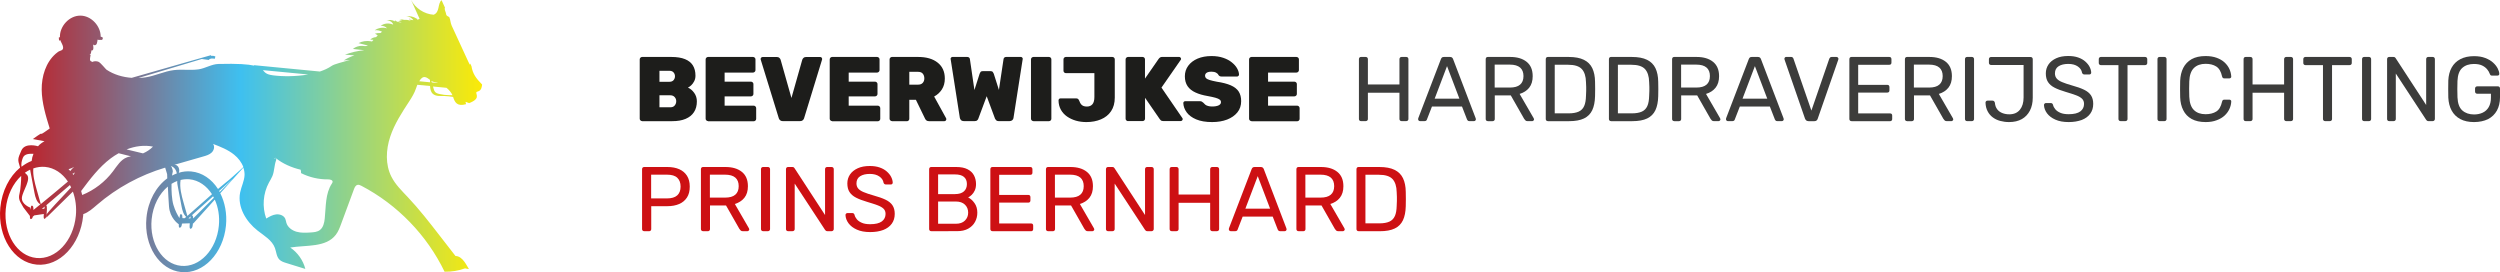 <svg xmlns="http://www.w3.org/2000/svg" xmlns:xlink="http://www.w3.org/1999/xlink" version="1.1" id="Layer_1" x="0px" y="0px" style="enable-background:new 0 0 595.28 841.89;" xml:space="preserve" viewBox="68.38 77.3 499.09 54.35">
<style type="text/css">
	.st0{fill:url(#SVGID_1_);}
	.st1{fill:url(#SVGID_2_);}
	.st2{fill:#1D1D1B;}
	.st3{fill:#3C3C3B;}
	.st4{fill:#CD1013;}
</style>
<g>
	<g>
		<linearGradient id="SVGID_1_" gradientUnits="userSpaceOnUse" x1="150.092" y1="81.134" x2="150.363" y2="81.134">
			<stop offset="4.993059e-07" style="stop-color:#CD1013"/>
			<stop offset="0.499" style="stop-color:#3EC0F0"/>
			<stop offset="1" style="stop-color:#FCEA06"/>
		</linearGradient>
		<path class="st0" d="M150.09,81.11c0.09,0.05,0.18,0.08,0.27,0.12C150.35,81.09,150.14,80.96,150.09,81.11z"/>
		<linearGradient id="SVGID_2_" gradientUnits="userSpaceOnUse" x1="68.428" y1="104.484" x2="164.645" y2="104.484">
			<stop offset="4.993059e-07" style="stop-color:#CD1013"/>
			<stop offset="0.499" style="stop-color:#3EC0F0"/>
			<stop offset="1" style="stop-color:#FCEA06"/>
		</linearGradient>
		<path class="st1" d="M162.5,90.51c-0.59-1.3-0.01,0.49-0.59-0.81c-0.63-1.39-2.73-5.89-3.36-7.29c-0.26-0.58-0.22-1.12-0.48-1.7    c-0.12-0.06-0.24-0.13-0.36-0.2c-0.29-0.18-0.23-0.31-0.32-0.64c-0.09-0.32-0.33-0.74-0.18-1.05c-0.23-0.5-0.45-1-0.68-1.49    c-0.84,0.75-0.29,2.39-1.57,2.91c-1.87-0.12-3.64-1.28-4.51-2.94c0.57,1.26,1.14,2.52,1.7,3.77c-0.08,0.05-0.18,0.08-0.27,0.11    c-0.07-0.05-0.14-0.09-0.21-0.14c0,0.01,0,0.02,0,0.04l0.2,0.11c-0.07,0.03-0.13,0.05-0.2,0.07c0-0.06,0.01-0.12,0-0.18    l-0.12-0.06c-0.59-0.39-1.35-0.57-2.07-0.48c0.58,0.03,1.14,0.35,1.43,0.79c-0.19-0.01-0.38-0.05-0.56-0.11    c0,0.03,0,0.06-0.02,0.09c-0.03,0.04-0.06,0.06-0.1,0.08c-0.39-0.11-0.79-0.15-1.19-0.13c-0.31-0.06-0.63-0.12-0.94-0.18    c0.19,0.08,0.37,0.15,0.56,0.23c-0.3,0.05-0.58,0.14-0.84,0.28c0.26,0.01,0.52,0.07,0.75,0.17c-0.51,0.04-1.03-0.11-1.41-0.46    c0.06,0.08,0.09,0.17,0.11,0.27l-0.09-0.03c-0.49-0.26-1.1-0.33-1.65-0.17c0.57-0.05,1.13,0.29,1.35,0.79    c-0.03,0.01-0.06,0.02-0.1,0.03c-0.78-0.34-1.75-0.24-2.41,0.28c0.48-0.06,0.98,0.13,1.28,0.49c0,0,0,0-0.01,0    c-0.81-0.26-1.76-0.11-2.45,0.39c0.5-0.07,1.02,0.05,1.46,0.29c-0.11,0.08-0.21,0.17-0.31,0.25c-0.37-0.02-0.75,0.02-1.11,0.13    c0.2,0.1,0.38,0.22,0.56,0.36c-0.11,0.11-0.23,0.22-0.34,0.33c-0.46,0.05-0.9,0.18-1.15,0.54c0.21-0.06,0.43-0.04,0.64,0.01    c-0.1,0.11-0.2,0.22-0.3,0.33c-0.08-0.02-0.15-0.03-0.23-0.05c-0.84-0.15-1.74-0.01-2.46,0.37c0.62,0.17,1.25,0.32,1.87,0.48    c-0.05,0.02-0.1,0.06-0.16,0.07c-0.32,0.09-0.66,0.02-0.99,0c-0.66-0.03-1.34,0.2-1.84,0.61c0.74,0.1,1.49,0.17,2.23,0.25    c0,0-0.01,0.01-0.01,0.01c-1.31,0.13-2.6,0.42-3.8,0.89c0.63,0.05,1.26,0.09,1.88,0.13c-0.74,0.26-1.46,0.59-2.12,1.01    c0.41-0.03,0.82-0.06,1.23-0.09c-1.35,0.42-3.08,0.78-3.67,1.2c-0.65,0.45-1.45,0.82-2.33,1.11l-13.18-1.27l0.08,0.1    c-1.21-0.28-3.29-0.44-7.14-0.34c-1.38,0.03-2.64,0.89-4.01,1.08c-1.62,0.23-3.29-0.06-4.92,0.15c-1.92,0.24-3.69,1.14-5.6,1.44    c-0.48,0.08-0.96,0.11-1.45,0.13l12.7-3.81l0.01,0.03c0.44,0.06,0.88,0.12,1.33,0.18c0.23-0.36,0.77-0.32,1.19-0.23    c0.04-0.15,0.09-0.3,0.13-0.45c-0.26-0.15-0.56-0.17-0.87-0.15l-0.03-0.12l-15.81,4.52c-1.79-0.13-3.55-0.64-5.02-1.62    c-0.18-0.12-1.12-1.33-1.58-1.57c-0.3-0.15-0.89-0.2-1.26,0.02c-0.2-0.17-0.36-0.06-0.45-0.38c-0.05-0.18,0.03-0.61,0.11-1.04    l-0.2-0.13c0,0,0.1-0.05,0.24-0.1c0.06-0.27,0.11-0.52,0.13-0.67c0.02,0,0.04,0.01,0.07,0.01c0.51,0.1,0.24-1.2,0.24-1.2    c0.07,0.09,0.17,0.16,0.29,0.17c0.25,0.02,0.48-0.2,0.51-0.51c0.02-0.23,0.18-0.48,0.03-0.58c0,0,0.26,0.01,0.64,0.04    c0-0.01,0-0.01,0-0.02c0.5,0.02,0.32,0.04,0.47-0.27c0.1-0.21-0.16-0.32-0.41-0.36c0.01-2.14-1.89-4.21-4.07-4.21    c-2.21,0-4.13,2.12-4.07,4.29c-0.14,0.04-0.23,0.1-0.23,0.1l0.06,0.62l0.24-0.13c0.12,0.51,1.15,1.74,0.12,2.1    c-0.51,0.18-0.61,0.27-1.02,0.62c-2,1.74-2.83,4.52-2.81,7.17c0.03,2.65,0.82,5.23,1.6,7.76c-3.29,2.36-0.08-0.25-3.37,2.11    c0.78,0.15,1.55,0.29,2.33,0.44c-0.48,0.26-0.96,0.6-1.29,1l0,0c0,0-2.59-0.82-3.33,0.85c-0.74,1.67-0.75,1.81-0.31,3.21    c0.02,0.06,0.03,0.14,0.05,0.21c-2.1,1.75-3.61,4.62-3.94,7.98c-0.56,5.84,2.68,10.93,7.25,11.38c4.57,0.44,8.73-3.94,9.29-9.78    c0.01-0.1,0.01-0.2,0.02-0.3c1.04-0.35,1.91-1.14,2.76-1.87c3.94-3.39,8.61-5.93,13.59-7.41c0.13,0.43,0.26,0.87,0.39,1.3    c0,0,0.01,0.33,0.03,0.84c-2.21,1.62-3.84,4.49-4.16,7.89c-0.54,5.55,2.58,10.39,6.97,10.82c4.38,0.42,8.37-3.73,8.91-9.29    c0.23-2.38-0.22-4.63-1.14-6.45l4.61-5.12c0.16,0.47,0.25,0.96,0.24,1.46c-0.04,1.22-0.66,2.34-0.89,3.54    c-0.56,2.87,1.18,5.77,3.49,7.58c1.3,1.02,2.89,1.91,3.46,3.47c0.29,0.79,0.31,1.73,0.9,2.32c0.36,0.36,0.87,0.53,1.36,0.68    c1.27,0.39,2.54,0.79,3.81,1.18c-0.44-1.72-1.53-3.27-3.01-4.27c3.21-0.52,7.13,0.03,9.1-2.55c0.5-0.65,0.79-1.43,1.07-2.2    c0.85-2.3,1.7-4.59,2.55-6.89c0.13-0.37,0.33-0.78,0.71-0.87c0.27-0.06,0.54,0.07,0.78,0.19c7.17,3.75,13.09,9.86,16.6,17.15    c1.39,0.02,2.78-0.2,4.09-0.67c0,0,0.97,0.26,0.71,0c-0.27-0.26-1.12-2.47-2.62-2.47c-1.06-1.37-2.12-2.74-3.19-4.11    c-2.02-2.61-4.05-5.22-6.32-7.63c-1.21-1.28-2.5-2.53-3.29-4.1c-1.23-2.43-1.09-5.37-0.24-7.95c0.85-2.59,2.37-4.89,3.86-7.17    c0.46-0.7,1-1.61,1.27-2.43c0.1-0.3,0.19-0.55,0.29-0.79l2.54,0.24c0.03,0.56,0.12,1.13,0.51,1.52c0.6,0.6,1.58,0.46,2.42,0.48    c0.56,0.01,1.11,0.11,1.67,0.18c0.33,1.06,0.79,1.97,2.59,1.45l-0.11-0.46c0,0,0.41,0.11,0.72,0.25c0.12-0.05,0.23-0.09,0.36-0.15    c2.25-1,0.46-1.96,1.33-2.16c0.86-0.19,0.86-1.15,0.9-1.41C163.42,92.95,162.75,92.04,162.5,90.51z M98.92,106.57    c-0.56,0.58-1.25,1.03-1.99,1.35c-1.04-0.25-2.21-0.53-3.28-0.79C95.33,106.48,97.15,106.21,98.92,106.57z M76.72,119.03l0.59-0.5    c-0.02,0.14-0.05,0.28-0.07,0.42L76.72,119.03z M75.03,118.72c-0.01-0.1-0.03-0.2-0.1-0.28c-0.06-0.08-0.18-0.12-0.27-0.06    c-0.07,0.05-0.09,0.13-0.1,0.22c-0.04,0.19-0.07,0.38-0.11,0.57l-0.01-0.11c0,0.02,0,0.03,0,0.05l-0.04-0.37    c0,0-1.78-0.65-1.65-1.99c0.13-1.34,2.02-3.77,0.89-4.68c-0.11-0.09-0.21-0.18-0.3-0.28c0.34-0.24,0.69-0.45,1.06-0.62    c0.02,0.13,0.03,0.25,0.06,0.38c0.27,1.41,0.54,2.82,0.8,4.24c0.17,0.88,0.43,1.87,1.18,2.31c-0.57,0.46-1.05,0.85-1.39,1.12    C75.06,119.06,75.06,118.89,75.03,118.72z M83.04,112.24c-0.06-0.09-0.12-0.18-0.18-0.26c0.2-0.05,0.38-0.15,0.52-0.3    C83.26,111.86,83.15,112.05,83.04,112.24z M82.41,111.44c-0.11-0.13-0.23-0.25-0.35-0.36c0.39-0.11,0.77-0.25,1.12-0.45    C82.88,110.86,82.63,111.14,82.41,111.44z M76.52,118.05c-0.28-0.99-0.56-1.99-0.84-2.98c-0.38-1.35-0.76-2.76-0.65-4.15    c0.76-0.26,1.55-0.38,2.37-0.3c1.85,0.18,3.43,1.28,4.54,2.92C80.29,114.94,78.1,116.76,76.52,118.05z M72.94,108.81    c0.34-0.84,1.36-0.83,2.12-0.8c-0.19,0.45-0.31,0.93-0.36,1.42c-0.71,0.27-1.39,0.67-2.02,1.16    C72.58,110.04,72.69,109.45,72.94,108.81z M83.52,120.39c-0.48,5.02-4.01,8.79-7.87,8.41c-3.86-0.37-6.6-4.74-6.12-9.76    c0.26-2.74,1.44-5.11,3.08-6.63c0.01,1.13-0.14,2.28-0.19,2.76c-0.07,0.77-0.53,1.5,0.05,2.52c0.58,1.02,0.58,1.02,0.58,1.02    l1.3,1.7c0,0.02,0,0.04,0,0.06c-0.01,0.2-0.01,0.43,0.13,0.57c0.16,0.01,0.3-0.1,0.37-0.24c0.04-0.08,0.07-0.16,0.08-0.25    l0.3-0.25c0.45-0.08,1.32-0.2,1.9-0.28c-0.01,0.13-0.02,0.26-0.03,0.39c-0.01,0.21-0.02,0.44,0.11,0.58    c0.14,0.01,0.26-0.11,0.33-0.25c0.07-0.14,0.09-0.3,0.11-0.46c0.01-0.11,0.02-0.22,0.03-0.33c0.02,0,0.03,0,0.03,0l-0.01-0.17    c0.04-0.39,0.07-0.79,0.03-1.17c-0.01-0.1-0.03-0.21-0.08-0.29c-0.01-0.02-0.03-0.02-0.05-0.03l4.74-4.05    c0.08,0.15,0.16,0.31,0.24,0.47c-1.98,2.09-4.88,5.18-4.9,5.42l-0.06,0.63l5.31-5.21C83.46,116.99,83.69,118.65,83.52,120.39z     M90.93,111.51c-1.57,2.09-3.72,3.74-6.14,4.72c-0.06-0.27-0.13-0.54-0.21-0.8c1.76-2.36,3.56-4.75,5.91-6.52    c0.5-0.38,1.03-0.71,1.58-1.02c0.77,0.19,1.62,0.4,2.46,0.62c-0.26,0.04-0.53,0.1-0.78,0.19    C92.49,109.16,91.74,110.43,90.93,111.51z M102.85,111.62L102.85,111.62c0.1,0-0.05-0.86-0.36-1.18c0.64,0.19,1.12,0.82,1.18,1.49    c-0.32,0.12-0.63,0.25-0.94,0.42c0.01-0.1,0.03-0.21,0.04-0.29c0.04-0.11,0.06-0.27,0.08-0.38    C102.85,111.67,102.85,111.62,102.85,111.62z M104.8,120.85c0-0.14-0.01-0.29-0.03-0.43c-0.01-0.1-0.03-0.2-0.1-0.28    c-0.06-0.08-0.18-0.12-0.27-0.06c-0.07,0.05-0.09,0.14-0.1,0.22c-0.03,0.18-0.07,0.36-0.1,0.54c0-0.01-0.01-0.01-0.01-0.02    l-0.01-0.06c0,0.01,0,0.03,0,0.04c-0.35-0.55-0.84-1.43-1.18-2.59c-0.33-1.12-0.41-2.81-0.38-4.21c0.37-0.23,0.75-0.42,1.14-0.57    c-0.03,0.27,0.01,0.54,0.06,0.81c0.27,1.41,0.54,2.82,0.8,4.24c0.15,0.77,0.36,1.63,0.93,2.12c-0.11,0.1-0.2,0.18-0.3,0.26    C105.07,120.87,104.91,120.86,104.8,120.85z M106.38,120.91c-0.12,0-0.24-0.01-0.38-0.01c0.14-0.13,0.3-0.26,0.46-0.41    c0,0.01,0,0.02-0.01,0.02C106.43,120.64,106.41,120.77,106.38,120.91z M106.94,120.91c0-0.09-0.01-0.18-0.02-0.28    c-0.01-0.1-0.03-0.2-0.1-0.28c-0.03-0.04-0.08-0.07-0.13-0.08c1.19-1.07,2.78-2.48,4.23-3.78c0.05,0.1,0.11,0.19,0.16,0.29    C109.09,118.78,107.01,120.84,106.94,120.91z M105.78,120.41c-0.25-0.88-0.5-1.76-0.75-2.65c-0.42-1.48-0.83-3.03-0.6-4.53    c0.57-0.14,1.17-0.19,1.77-0.14c1.85,0.18,3.43,1.31,4.5,2.98C109.04,117.52,107.02,119.3,105.78,120.41z M112.07,122.38    c-0.46,4.77-3.84,8.35-7.54,7.99c-3.71-0.36-6.34-4.51-5.88-9.28c0.27-2.76,1.52-5.12,3.24-6.55c0.06,1.28,0.14,2.82,0.23,3.99    c0.17,2.3,1.78,3.43,1.96,3.55c0,0.04-0.01,0.07-0.01,0.11c-0.01,0.2-0.01,0.43,0.13,0.57c0.16,0.01,0.3-0.1,0.37-0.24    c0.08-0.14,0.1-0.3,0.12-0.45c0.01-0.05,0.01-0.1,0.02-0.15c0.03,0,0.06,0,0.09,0l0.02,0.04c0,0,0.02-0.02,0.05-0.04    c0.42-0.01,1.03-0.02,1.4-0.04c-0.01,0.17-0.03,0.35-0.04,0.52c-0.01,0.2-0.01,0.43,0.13,0.57c0.16,0.01,0.3-0.1,0.37-0.24    c0.07-0.14,0.1-0.3,0.12-0.45c0.02-0.13,0.03-0.26,0.05-0.39c0.05,0,0.09,0.01,0.09,0l4.27-4.74    C111.94,118.66,112.26,120.47,112.07,122.38z M112.25,115.63c-0.04-0.07-0.08-0.14-0.12-0.21c1.56-1.39,2.74-2.44,2.7-2.38    C114.78,113.1,113.64,114.24,112.25,115.63z M113.39,113.79c-0.12,0.08-0.7,0.56-1.49,1.24c-1.26-1.97-3.14-3.29-5.34-3.5    c-0.85-0.08-1.69,0.01-2.49,0.26c0.3-0.63-0.11-1.66-0.88-1.59c1.92-0.55,3.84-1.1,5.77-1.66c0.61-0.17,1.24-0.36,1.69-0.8    c0.45-0.44,0.65-1.21,0.26-1.71c1.48,0.57,2.98,1.15,4.21,2.15c0.81,0.65,1.49,1.52,1.84,2.48    C115.82,111.7,113.76,113.56,113.39,113.79z M155.04,93.67c0.27,0.03,0.55,0.11,0.83,0.21l-1.28-0.12    c-0.03-0.1-0.06-0.2-0.08-0.31C154.7,93.57,154.87,93.65,155.04,93.67z M120.86,91.3l9.05,0.87c-2.46,0.42-5.13,0.42-7.01,0.17    C121.46,92.16,121.26,91.74,120.86,91.3z M123.43,108.86c-0.03-0.02-0.11-0.02-0.11-0.01l-0.02,0.18    c-0.15,0.04-0.13-0.15,0.02-0.18l0.01-0.07C123.36,108.8,123.4,108.83,123.43,108.86z M134.63,113.95    c-1.32,2.01-1.17,4.59-1.42,6.98c-0.09,0.85-0.29,1.79-0.98,2.3c-0.52,0.39-1.21,0.44-1.86,0.48c-0.94,0.06-1.89,0.11-2.8-0.15    c-0.9-0.26-1.76-0.88-2.02-1.78c-0.08-0.27-0.11-0.56-0.22-0.81c-0.29-0.66-1.1-0.95-1.82-0.87c-0.72,0.08-1.36,0.46-1.98,0.83    c-0.84-2.32-0.64-5,0.54-7.18c0.24-0.44,0.51-0.86,0.7-1.32c0.4-1,0.35-2.13,0.73-3.13c0.05-0.14,0.07-0.33-0.05-0.43    c1.33,1.09,3.18,1.9,4.95,2.31c0.06,0.22,0.1,0.45,0.08,0.68c1.66,0.84,3.53,1.27,5.39,1.25c0.39,0,0.95,0.12,0.91,0.51    C134.76,113.74,134.7,113.85,134.63,113.95z M154.22,93.24c0,0.16,0.01,0.32,0.01,0.49l-2.15-0.21    C152.85,92.16,153.55,92.74,154.22,93.24z M158.07,96.3c-0.66-0.01-1.32-0.08-1.96-0.23c-0.34-0.08-0.7-0.19-0.91-0.46    c-0.13-0.17-0.2-0.38-0.25-0.59c-0.04-0.15-0.09-0.3-0.13-0.45l2.7,0.26c0.51,0.43,0.95,0.93,1.19,1.47    C158.49,96.3,158.28,96.3,158.07,96.3z"/>
	</g>
	<g>
		<path class="st2" d="M196.57,101.48c-0.12,0-0.23-0.05-0.33-0.14c-0.1-0.09-0.15-0.2-0.15-0.34V89.15c0-0.13,0.05-0.25,0.15-0.34    c0.1-0.09,0.21-0.14,0.33-0.14h5.84c1.11,0,2.02,0.15,2.73,0.44s1.23,0.71,1.57,1.26c0.34,0.55,0.51,1.23,0.51,2.03    c0,0.42-0.08,0.78-0.25,1.11s-0.36,0.59-0.59,0.81c-0.23,0.21-0.45,0.37-0.66,0.47c0.48,0.21,0.89,0.56,1.25,1.05    c0.35,0.49,0.53,1.06,0.53,1.69c0,0.85-0.19,1.57-0.58,2.16c-0.38,0.59-0.94,1.03-1.67,1.34s-1.61,0.46-2.66,0.46H196.57z     M200.03,93.63h1.96c0.39,0,0.68-0.11,0.86-0.33c0.18-0.22,0.28-0.48,0.28-0.77s-0.09-0.55-0.28-0.77    c-0.18-0.22-0.47-0.33-0.86-0.33h-1.96V93.63z M200.03,98.72h2.14c0.42,0,0.72-0.12,0.92-0.38c0.2-0.25,0.29-0.53,0.29-0.83    c0-0.32-0.1-0.59-0.31-0.83c-0.21-0.24-0.51-0.36-0.9-0.36h-2.14V98.72z"/>
		<path class="st2" d="M209.73,101.48c-0.12,0-0.23-0.05-0.33-0.14c-0.1-0.09-0.15-0.2-0.15-0.34V89.15c0-0.13,0.05-0.25,0.15-0.34    c0.1-0.09,0.21-0.14,0.33-0.14h8.97c0.13,0,0.25,0.05,0.35,0.14c0.1,0.09,0.15,0.2,0.15,0.34v2.16c0,0.12-0.05,0.23-0.15,0.33    c-0.1,0.1-0.21,0.15-0.35,0.15h-5.66v1.81h5.25c0.13,0,0.25,0.05,0.35,0.14c0.1,0.09,0.15,0.2,0.15,0.34v1.98    c0,0.13-0.05,0.25-0.15,0.34s-0.21,0.14-0.35,0.14h-5.25v1.85h5.8c0.13,0,0.25,0.05,0.35,0.15s0.15,0.21,0.15,0.35v2.14    c0,0.13-0.05,0.25-0.15,0.34c-0.1,0.09-0.21,0.14-0.35,0.14H209.73z"/>
		<path class="st2" d="M224.63,101.48c-0.22,0-0.39-0.06-0.52-0.18c-0.13-0.12-0.21-0.25-0.25-0.38l-3.61-11.71    c-0.01-0.05-0.02-0.09-0.02-0.13c0-0.11,0.04-0.2,0.12-0.28c0.08-0.08,0.17-0.12,0.28-0.12h2.84c0.22,0,0.39,0.06,0.51,0.18    c0.12,0.12,0.2,0.24,0.24,0.37l2.16,7.63l2.16-7.63c0.04-0.12,0.12-0.24,0.24-0.37c0.12-0.12,0.29-0.18,0.51-0.18h2.84    c0.11,0,0.2,0.04,0.27,0.12c0.07,0.08,0.11,0.17,0.11,0.28c0,0.04-0.01,0.08-0.02,0.13l-3.59,11.71    c-0.04,0.13-0.12,0.26-0.25,0.38c-0.13,0.12-0.31,0.18-0.54,0.18H224.63z"/>
		<path class="st2" d="M234.5,101.48c-0.12,0-0.23-0.05-0.33-0.14c-0.1-0.09-0.15-0.2-0.15-0.34V89.15c0-0.13,0.05-0.25,0.15-0.34    c0.1-0.09,0.21-0.14,0.33-0.14h8.97c0.13,0,0.25,0.05,0.35,0.14c0.1,0.09,0.15,0.2,0.15,0.34v2.16c0,0.12-0.05,0.23-0.15,0.33    c-0.1,0.1-0.21,0.15-0.35,0.15h-5.66v1.81h5.25c0.13,0,0.25,0.05,0.35,0.14c0.1,0.09,0.15,0.2,0.15,0.34v1.98    c0,0.13-0.05,0.25-0.15,0.34s-0.21,0.14-0.35,0.14h-5.25v1.85h5.8c0.13,0,0.25,0.05,0.35,0.15s0.15,0.21,0.15,0.35v2.14    c0,0.13-0.05,0.25-0.15,0.34c-0.1,0.09-0.21,0.14-0.35,0.14H234.5z"/>
		<path class="st2" d="M246.45,101.48c-0.12,0-0.23-0.05-0.33-0.14c-0.1-0.09-0.15-0.2-0.15-0.34V89.15c0-0.13,0.05-0.25,0.15-0.34    c0.1-0.09,0.21-0.14,0.33-0.14h5.22c1.66,0,2.96,0.38,3.91,1.14c0.95,0.76,1.42,1.81,1.42,3.17c0,0.85-0.2,1.58-0.59,2.18    c-0.39,0.6-0.9,1.07-1.54,1.41l2.38,4.32c0.04,0.07,0.05,0.14,0.05,0.2c0,0.11-0.04,0.2-0.11,0.28c-0.07,0.08-0.17,0.12-0.27,0.12    h-3.09c-0.23,0-0.41-0.06-0.53-0.17c-0.12-0.12-0.2-0.22-0.24-0.32l-1.83-3.77h-1.32v3.79c0,0.13-0.05,0.25-0.14,0.34    c-0.09,0.09-0.2,0.14-0.34,0.14H246.45z M249.91,94.2h1.74c0.43,0,0.74-0.12,0.95-0.36c0.21-0.24,0.31-0.53,0.31-0.89    c0-0.37-0.1-0.68-0.3-0.93c-0.2-0.26-0.52-0.38-0.96-0.38h-1.74V94.2z"/>
		<path class="st2" d="M260.79,101.48c-0.23,0-0.42-0.07-0.55-0.2c-0.13-0.13-0.21-0.28-0.24-0.44l-1.83-11.7    c0-0.01,0-0.02-0.01-0.04s-0.01-0.02-0.01-0.04c0-0.11,0.04-0.2,0.12-0.28c0.08-0.08,0.17-0.12,0.28-0.12h2.84    c0.38,0,0.59,0.15,0.62,0.46l0.9,6.15l1.04-3.26c0.02-0.08,0.08-0.19,0.17-0.32c0.08-0.13,0.23-0.19,0.44-0.19h1.59    c0.21,0,0.35,0.06,0.44,0.19c0.09,0.13,0.15,0.24,0.18,0.32l1.03,3.24l0.92-6.13c0.04-0.31,0.24-0.46,0.6-0.46h2.84    c0.11,0,0.21,0.04,0.28,0.12c0.08,0.08,0.12,0.17,0.12,0.28c0,0.01,0,0.02,0,0.04s-0.01,0.02-0.02,0.04l-1.83,11.7    c-0.01,0.16-0.09,0.31-0.23,0.44c-0.14,0.13-0.33,0.2-0.56,0.2h-2.18c-0.22,0-0.38-0.06-0.49-0.17c-0.11-0.12-0.18-0.22-0.22-0.3    l-1.67-4.5l-1.68,4.5c-0.02,0.09-0.09,0.19-0.21,0.3c-0.12,0.12-0.28,0.17-0.5,0.17H260.79z"/>
		<path class="st2" d="M274.68,101.48c-0.12,0-0.23-0.05-0.33-0.14c-0.1-0.09-0.15-0.2-0.15-0.34V89.15c0-0.13,0.05-0.25,0.15-0.34    c0.1-0.09,0.21-0.14,0.33-0.14h3.11c0.13,0,0.25,0.05,0.34,0.14c0.09,0.09,0.14,0.2,0.14,0.34v11.86c0,0.13-0.05,0.25-0.14,0.34    c-0.09,0.09-0.21,0.14-0.34,0.14H274.68z"/>
		<path class="st2" d="M285.26,101.67c-0.73,0-1.43-0.09-2.09-0.28s-1.25-0.47-1.77-0.83s-0.93-0.82-1.23-1.35    c-0.3-0.54-0.46-1.16-0.47-1.87c0-0.11,0.04-0.2,0.11-0.28c0.07-0.08,0.17-0.12,0.27-0.12h3.11c0.19,0,0.34,0.04,0.43,0.13    c0.09,0.09,0.17,0.23,0.25,0.42c0.08,0.24,0.19,0.45,0.32,0.61c0.13,0.17,0.29,0.28,0.49,0.36s0.42,0.11,0.68,0.11    c0.48,0,0.84-0.15,1.11-0.46c0.26-0.3,0.39-0.79,0.39-1.45v-4.76h-5.69c-0.13,0-0.25-0.05-0.34-0.14    c-0.09-0.09-0.14-0.2-0.14-0.34v-2.27c0-0.13,0.05-0.25,0.14-0.34c0.09-0.09,0.2-0.14,0.34-0.14h9.28c0.13,0,0.25,0.05,0.34,0.14    c0.09,0.09,0.14,0.2,0.14,0.34v7.63c0,1.09-0.25,1.99-0.74,2.72s-1.17,1.27-2.03,1.63S286.33,101.67,285.26,101.67z"/>
		<path class="st2" d="M293.57,101.48c-0.12,0-0.23-0.05-0.33-0.14c-0.1-0.09-0.15-0.2-0.15-0.34V89.15c0-0.13,0.05-0.25,0.15-0.34    c0.1-0.09,0.21-0.14,0.33-0.14h2.91c0.13,0,0.25,0.05,0.34,0.14c0.09,0.09,0.14,0.2,0.14,0.34v3.84l2.73-3.94    c0.06-0.09,0.15-0.17,0.26-0.26c0.11-0.09,0.26-0.13,0.46-0.13h3.35c0.11,0,0.2,0.04,0.28,0.12c0.08,0.08,0.12,0.17,0.12,0.28    c0,0.07-0.02,0.14-0.07,0.2l-3.84,5.53l4.17,6.08c0.05,0.05,0.07,0.12,0.07,0.2c0,0.11-0.04,0.2-0.12,0.28    c-0.08,0.08-0.17,0.12-0.28,0.12h-3.46c-0.23,0-0.41-0.05-0.52-0.16c-0.12-0.11-0.19-0.19-0.21-0.24l-2.93-4.25v4.17    c0,0.13-0.05,0.25-0.14,0.34c-0.09,0.09-0.2,0.14-0.34,0.14H293.57z"/>
		<path class="st2" d="M310.37,101.67c-1.28,0-2.35-0.18-3.19-0.54c-0.85-0.36-1.48-0.83-1.9-1.41s-0.64-1.19-0.67-1.84    c0-0.11,0.04-0.2,0.11-0.27s0.17-0.11,0.27-0.11h2.91c0.17,0,0.3,0.03,0.4,0.08c0.1,0.05,0.2,0.13,0.31,0.23    c0.11,0.13,0.24,0.26,0.38,0.38c0.15,0.12,0.34,0.21,0.57,0.27c0.23,0.07,0.5,0.1,0.81,0.1c0.56,0,0.99-0.08,1.3-0.23    c0.3-0.15,0.46-0.36,0.46-0.63c0-0.21-0.08-0.38-0.25-0.51c-0.16-0.13-0.44-0.26-0.83-0.37s-0.92-0.23-1.59-0.35    c-0.94-0.16-1.75-0.39-2.43-0.71c-0.68-0.31-1.21-0.73-1.57-1.26c-0.36-0.53-0.54-1.19-0.54-1.97c0-0.79,0.22-1.49,0.67-2.1    c0.45-0.61,1.07-1.09,1.87-1.43c0.8-0.34,1.73-0.51,2.79-0.51c0.88,0,1.66,0.12,2.33,0.35c0.68,0.23,1.25,0.53,1.71,0.91    c0.46,0.37,0.82,0.77,1.06,1.2s0.37,0.84,0.38,1.23c0,0.11-0.04,0.2-0.12,0.28c-0.08,0.08-0.17,0.12-0.27,0.12h-3.06    c-0.15,0-0.27-0.02-0.38-0.07c-0.1-0.05-0.2-0.13-0.28-0.24c-0.06-0.17-0.21-0.32-0.46-0.46s-0.56-0.2-0.93-0.2    c-0.42,0-0.73,0.07-0.95,0.21c-0.22,0.14-0.33,0.35-0.33,0.61c0,0.18,0.07,0.34,0.2,0.48c0.13,0.13,0.37,0.25,0.71,0.36    s0.82,0.22,1.43,0.34c1.16,0.17,2.1,0.42,2.81,0.73s1.24,0.73,1.57,1.24c0.33,0.51,0.49,1.15,0.49,1.92    c0,0.87-0.25,1.61-0.75,2.23c-0.5,0.62-1.19,1.1-2.06,1.44C312.49,101.5,311.49,101.67,310.37,101.67z"/>
		<path class="st2" d="M318.22,101.48c-0.12,0-0.23-0.05-0.33-0.14c-0.1-0.09-0.15-0.2-0.15-0.34V89.15c0-0.13,0.05-0.25,0.15-0.34    c0.1-0.09,0.21-0.14,0.33-0.14h8.97c0.13,0,0.25,0.05,0.35,0.14c0.1,0.09,0.15,0.2,0.15,0.34v2.16c0,0.12-0.05,0.23-0.15,0.33    c-0.1,0.1-0.21,0.15-0.35,0.15h-5.66v1.81h5.25c0.13,0,0.25,0.05,0.35,0.14c0.1,0.09,0.15,0.2,0.15,0.34v1.98    c0,0.13-0.05,0.25-0.15,0.34s-0.21,0.14-0.35,0.14h-5.25v1.85h5.8c0.13,0,0.25,0.05,0.35,0.15s0.15,0.21,0.15,0.35v2.14    c0,0.13-0.05,0.25-0.15,0.34c-0.1,0.09-0.21,0.14-0.35,0.14H318.22z"/>
		<path class="st3" d="M340.09,101.48c-0.13,0-0.24-0.04-0.31-0.12c-0.07-0.08-0.11-0.18-0.11-0.3V89.11c0-0.13,0.04-0.24,0.11-0.32    c0.07-0.08,0.18-0.12,0.31-0.12h0.93c0.13,0,0.24,0.04,0.32,0.12c0.08,0.08,0.12,0.19,0.12,0.32v5.05h6.3v-5.05    c0-0.13,0.04-0.24,0.12-0.32c0.08-0.08,0.18-0.12,0.3-0.12h0.93c0.13,0,0.24,0.04,0.32,0.12c0.08,0.08,0.12,0.19,0.12,0.32v11.95    c0,0.12-0.04,0.22-0.12,0.3c-0.08,0.08-0.19,0.12-0.32,0.12h-0.93c-0.12,0-0.22-0.04-0.3-0.12c-0.08-0.08-0.12-0.18-0.12-0.3    v-5.25h-6.3v5.25c0,0.12-0.04,0.22-0.12,0.3c-0.08,0.08-0.19,0.12-0.32,0.12H340.09z"/>
		<path class="st3" d="M351.86,101.48c-0.1,0-0.18-0.04-0.26-0.11s-0.11-0.16-0.11-0.26c0-0.06,0.01-0.13,0.02-0.2l4.54-11.84    c0.05-0.12,0.12-0.22,0.2-0.29s0.21-0.11,0.38-0.11h1.24c0.16,0,0.28,0.04,0.38,0.11c0.09,0.07,0.16,0.17,0.21,0.29l4.52,11.84    c0.02,0.07,0.04,0.14,0.04,0.2c0,0.1-0.04,0.18-0.11,0.26s-0.16,0.11-0.26,0.11h-0.93c-0.15,0-0.25-0.04-0.32-0.11    c-0.07-0.07-0.11-0.14-0.14-0.2l-1.01-2.6h-6l-1.01,2.6c-0.01,0.06-0.05,0.13-0.13,0.2s-0.18,0.11-0.33,0.11H351.86z M354.79,97    h4.94l-2.47-6.5L354.79,97z"/>
		<path class="st3" d="M365.4,101.48c-0.13,0-0.24-0.04-0.31-0.12c-0.07-0.08-0.11-0.18-0.11-0.3V89.11c0-0.13,0.04-0.24,0.11-0.32    c0.07-0.08,0.18-0.12,0.31-0.12h4.47c1.38,0,2.47,0.32,3.28,0.97c0.81,0.65,1.21,1.6,1.21,2.87c0,0.94-0.23,1.71-0.7,2.3    c-0.47,0.59-1.11,1-1.91,1.24l2.82,4.87c0.04,0.07,0.06,0.14,0.06,0.2c0,0.1-0.04,0.18-0.12,0.26c-0.08,0.07-0.17,0.11-0.27,0.11    h-0.88c-0.21,0-0.36-0.05-0.46-0.16s-0.18-0.22-0.26-0.33l-2.65-4.65h-3.2v4.72c0,0.12-0.04,0.22-0.12,0.3    c-0.08,0.08-0.19,0.12-0.32,0.12H365.4z M366.77,94.78h3.02c0.92,0,1.6-0.19,2.05-0.58c0.45-0.38,0.68-0.95,0.68-1.71    c0-0.74-0.22-1.31-0.67-1.7s-1.13-0.59-2.06-0.59h-3.02V94.78z"/>
		<path class="st3" d="M377.39,101.48c-0.13,0-0.24-0.04-0.31-0.12c-0.07-0.08-0.11-0.18-0.11-0.3V89.11c0-0.13,0.04-0.24,0.11-0.32    c0.07-0.08,0.18-0.12,0.31-0.12h4.15c1.26,0,2.27,0.19,3.04,0.57c0.77,0.38,1.33,0.94,1.68,1.67c0.35,0.74,0.54,1.64,0.55,2.72    c0.01,0.55,0.02,1.03,0.02,1.45s-0.01,0.89-0.02,1.43c-0.03,1.12-0.21,2.05-0.56,2.79c-0.35,0.74-0.9,1.29-1.65,1.65    c-0.75,0.36-1.74,0.54-2.97,0.54H377.39z M378.76,99.93h2.78c0.84,0,1.51-0.12,2.01-0.35c0.5-0.23,0.86-0.6,1.09-1.12    c0.23-0.51,0.34-1.19,0.36-2.03c0.02-0.37,0.04-0.69,0.04-0.96c0-0.27,0-0.55,0-0.82c0-0.27-0.01-0.59-0.04-0.94    c-0.02-1.18-0.31-2.06-0.84-2.63c-0.54-0.57-1.44-0.85-2.71-0.85h-2.69V99.93z"/>
		<path class="st3" d="M390,101.48c-0.13,0-0.24-0.04-0.31-0.12c-0.07-0.08-0.11-0.18-0.11-0.3V89.11c0-0.13,0.04-0.24,0.11-0.32    c0.07-0.08,0.18-0.12,0.31-0.12h4.15c1.26,0,2.27,0.19,3.04,0.57c0.77,0.38,1.33,0.94,1.68,1.67c0.35,0.74,0.54,1.64,0.55,2.72    c0.01,0.55,0.02,1.03,0.02,1.45s-0.01,0.89-0.02,1.43c-0.03,1.12-0.21,2.05-0.56,2.79c-0.35,0.74-0.9,1.29-1.65,1.65    c-0.75,0.36-1.74,0.54-2.97,0.54H390z M391.37,99.93h2.78c0.84,0,1.51-0.12,2.01-0.35c0.5-0.23,0.86-0.6,1.09-1.12    c0.23-0.51,0.34-1.19,0.36-2.03c0.02-0.37,0.04-0.69,0.04-0.96c0-0.27,0-0.55,0-0.82c0-0.27-0.01-0.59-0.04-0.94    c-0.02-1.18-0.31-2.06-0.84-2.63c-0.54-0.57-1.44-0.85-2.71-0.85h-2.69V99.93z"/>
		<path class="st3" d="M402.61,101.48c-0.13,0-0.24-0.04-0.31-0.12c-0.07-0.08-0.11-0.18-0.11-0.3V89.11c0-0.13,0.04-0.24,0.11-0.32    c0.07-0.08,0.18-0.12,0.31-0.12h4.47c1.38,0,2.47,0.32,3.28,0.97c0.81,0.65,1.21,1.6,1.21,2.87c0,0.94-0.23,1.71-0.7,2.3    c-0.47,0.59-1.11,1-1.91,1.24l2.82,4.87c0.04,0.07,0.06,0.14,0.06,0.2c0,0.1-0.04,0.18-0.12,0.26c-0.08,0.07-0.17,0.11-0.27,0.11    h-0.88c-0.21,0-0.36-0.05-0.46-0.16s-0.18-0.22-0.26-0.33l-2.65-4.65h-3.2v4.72c0,0.12-0.04,0.22-0.12,0.3    c-0.08,0.08-0.19,0.12-0.32,0.12H402.61z M403.99,94.78h3.02c0.92,0,1.6-0.19,2.05-0.58c0.45-0.38,0.68-0.95,0.68-1.71    c0-0.74-0.22-1.31-0.67-1.7s-1.13-0.59-2.06-0.59h-3.02V94.78z"/>
		<path class="st3" d="M413.32,101.48c-0.1,0-0.18-0.04-0.26-0.11s-0.11-0.16-0.11-0.26c0-0.06,0.01-0.13,0.02-0.2l4.54-11.84    c0.05-0.12,0.12-0.22,0.2-0.29s0.21-0.11,0.38-0.11h1.24c0.16,0,0.28,0.04,0.38,0.11c0.09,0.07,0.16,0.17,0.21,0.29l4.52,11.84    c0.02,0.07,0.04,0.14,0.04,0.2c0,0.1-0.04,0.18-0.11,0.26s-0.16,0.11-0.26,0.11h-0.93c-0.15,0-0.25-0.04-0.32-0.11    c-0.07-0.07-0.11-0.14-0.14-0.2l-1.01-2.6h-6l-1.01,2.6c-0.01,0.06-0.05,0.13-0.13,0.2s-0.18,0.11-0.33,0.11H413.32z M416.25,97    h4.94l-2.47-6.5L416.25,97z"/>
		<path class="st3" d="M429.41,101.48c-0.18,0-0.33-0.04-0.43-0.13s-0.19-0.2-0.25-0.35l-4.08-11.77c-0.02-0.07-0.04-0.14-0.04-0.2    c0-0.1,0.04-0.18,0.11-0.26s0.16-0.11,0.26-0.11h0.95c0.15,0,0.26,0.04,0.34,0.12c0.08,0.08,0.12,0.15,0.14,0.21L430,99.38    L433.58,89c0.02-0.06,0.07-0.13,0.15-0.21c0.07-0.08,0.18-0.12,0.33-0.12h0.95c0.1,0,0.19,0.04,0.27,0.11    c0.08,0.07,0.12,0.16,0.12,0.26c0,0.06-0.01,0.13-0.04,0.2l-4.1,11.77c-0.05,0.15-0.12,0.26-0.23,0.35s-0.25,0.13-0.43,0.13    H429.41z"/>
		<path class="st3" d="M438,101.48c-0.13,0-0.24-0.04-0.31-0.12c-0.07-0.08-0.11-0.18-0.11-0.3V89.11c0-0.13,0.04-0.24,0.11-0.32    c0.07-0.08,0.18-0.12,0.31-0.12h7.56c0.13,0,0.24,0.04,0.31,0.12c0.07,0.08,0.11,0.19,0.11,0.32v0.7c0,0.13-0.04,0.24-0.11,0.31    s-0.18,0.11-0.31,0.11h-6.22v4.01h5.82c0.13,0,0.24,0.04,0.31,0.12c0.07,0.08,0.11,0.19,0.11,0.32v0.68c0,0.12-0.04,0.22-0.11,0.3    c-0.07,0.08-0.18,0.12-0.31,0.12h-5.82v4.16h6.37c0.13,0,0.24,0.04,0.31,0.11s0.11,0.18,0.11,0.31v0.71c0,0.12-0.04,0.22-0.11,0.3    c-0.07,0.08-0.18,0.12-0.31,0.12H438z"/>
		<path class="st3" d="M449.09,101.48c-0.13,0-0.24-0.04-0.31-0.12c-0.07-0.08-0.11-0.18-0.11-0.3V89.11c0-0.13,0.04-0.24,0.11-0.32    c0.07-0.08,0.18-0.12,0.31-0.12h4.47c1.38,0,2.47,0.32,3.28,0.97c0.81,0.65,1.21,1.6,1.21,2.87c0,0.94-0.23,1.71-0.7,2.3    c-0.47,0.59-1.11,1-1.91,1.24l2.82,4.87c0.04,0.07,0.06,0.14,0.06,0.2c0,0.1-0.04,0.18-0.12,0.26c-0.08,0.07-0.17,0.11-0.27,0.11    h-0.88c-0.21,0-0.36-0.05-0.46-0.16s-0.18-0.22-0.26-0.33l-2.65-4.65h-3.2v4.72c0,0.12-0.04,0.22-0.12,0.3    c-0.08,0.08-0.19,0.12-0.32,0.12H449.09z M450.46,94.78h3.02c0.92,0,1.6-0.19,2.05-0.58c0.45-0.38,0.68-0.95,0.68-1.71    c0-0.74-0.22-1.31-0.67-1.7s-1.13-0.59-2.06-0.59h-3.02V94.78z"/>
		<path class="st3" d="M461.08,101.48c-0.13,0-0.24-0.04-0.31-0.12c-0.07-0.08-0.11-0.18-0.11-0.3V89.09c0-0.12,0.04-0.22,0.11-0.3    c0.07-0.08,0.18-0.12,0.31-0.12h0.97c0.12,0,0.22,0.04,0.3,0.12c0.08,0.08,0.12,0.18,0.12,0.3v11.97c0,0.12-0.04,0.22-0.12,0.3    c-0.08,0.08-0.18,0.12-0.3,0.12H461.08z"/>
		<path class="st3" d="M469.46,101.67c-0.62,0-1.21-0.08-1.77-0.23c-0.56-0.15-1.05-0.39-1.48-0.71c-0.43-0.32-0.78-0.73-1.03-1.22    c-0.26-0.49-0.4-1.06-0.42-1.72c0-0.11,0.04-0.2,0.11-0.28c0.07-0.08,0.17-0.12,0.29-0.12h0.99c0.13,0,0.24,0.04,0.32,0.12    c0.08,0.08,0.13,0.18,0.16,0.3c0.05,0.55,0.21,0.99,0.48,1.33c0.27,0.34,0.61,0.58,1.03,0.74c0.42,0.16,0.87,0.24,1.37,0.24    c0.93,0,1.63-0.31,2.12-0.92c0.49-0.61,0.73-1.42,0.73-2.43v-6.5h-6.5c-0.12,0-0.22-0.04-0.3-0.12c-0.08-0.08-0.12-0.18-0.12-0.3    v-0.75c0-0.12,0.04-0.22,0.12-0.3c0.08-0.08,0.18-0.12,0.3-0.12h7.89c0.13,0,0.24,0.04,0.32,0.12c0.08,0.08,0.12,0.19,0.12,0.32    v7.69c0,0.99-0.19,1.85-0.57,2.58c-0.38,0.73-0.92,1.3-1.61,1.69C471.31,101.47,470.46,101.67,469.46,101.67z"/>
		<path class="st3" d="M481.37,101.67c-1.06,0-1.95-0.16-2.67-0.49c-0.72-0.32-1.27-0.74-1.66-1.26c-0.38-0.52-0.59-1.07-0.61-1.66    c0-0.1,0.04-0.19,0.12-0.27c0.08-0.08,0.17-0.12,0.28-0.12h0.93c0.15,0,0.26,0.04,0.33,0.11s0.12,0.16,0.15,0.26    c0.06,0.29,0.21,0.58,0.45,0.87c0.24,0.29,0.57,0.52,1.01,0.71c0.43,0.19,0.99,0.28,1.67,0.28c1.05,0,1.82-0.19,2.32-0.56    c0.49-0.37,0.74-0.87,0.74-1.49c0-0.43-0.13-0.77-0.39-1.03c-0.26-0.26-0.66-0.5-1.2-0.7s-1.23-0.43-2.09-0.68    c-0.89-0.26-1.63-0.54-2.21-0.84c-0.59-0.3-1.02-0.68-1.31-1.13c-0.29-0.45-0.43-1.02-0.43-1.72c0-0.66,0.18-1.25,0.53-1.77    c0.35-0.52,0.86-0.93,1.53-1.24s1.47-0.46,2.42-0.46c0.76,0,1.42,0.1,1.99,0.3s1.04,0.47,1.42,0.81c0.38,0.34,0.67,0.7,0.86,1.08    s0.3,0.76,0.31,1.13c0,0.09-0.03,0.17-0.09,0.25c-0.06,0.08-0.16,0.12-0.29,0.12h-0.97c-0.09,0-0.17-0.02-0.27-0.07    c-0.09-0.05-0.16-0.14-0.21-0.27c-0.07-0.5-0.35-0.92-0.84-1.26c-0.49-0.34-1.12-0.51-1.9-0.51c-0.79,0-1.44,0.15-1.93,0.46    c-0.49,0.31-0.74,0.78-0.74,1.43c0,0.42,0.12,0.76,0.35,1.03c0.23,0.27,0.6,0.52,1.1,0.72c0.5,0.21,1.15,0.43,1.96,0.66    c0.98,0.27,1.78,0.55,2.4,0.85c0.62,0.3,1.08,0.67,1.38,1.12c0.3,0.45,0.45,1.02,0.45,1.71c0,0.77-0.2,1.42-0.6,1.97    s-0.97,0.96-1.69,1.24C483.22,101.52,482.36,101.67,481.37,101.67z"/>
		<path class="st3" d="M491.72,101.48c-0.12,0-0.22-0.04-0.3-0.12c-0.08-0.08-0.12-0.18-0.12-0.3V90.3h-3.51    c-0.12,0-0.22-0.04-0.3-0.12c-0.08-0.08-0.12-0.18-0.12-0.3v-0.77c0-0.13,0.04-0.24,0.12-0.32c0.08-0.08,0.18-0.12,0.3-0.12h8.82    c0.13,0,0.24,0.04,0.32,0.12c0.08,0.08,0.12,0.19,0.12,0.32v0.77c0,0.12-0.04,0.22-0.12,0.3c-0.08,0.08-0.19,0.12-0.32,0.12h-3.5    v10.76c0,0.12-0.04,0.22-0.12,0.3c-0.08,0.08-0.19,0.12-0.32,0.12H491.72z"/>
		<path class="st3" d="M499.51,101.48c-0.13,0-0.24-0.04-0.31-0.12c-0.07-0.08-0.11-0.18-0.11-0.3V89.09c0-0.12,0.04-0.22,0.11-0.3    c0.07-0.08,0.18-0.12,0.31-0.12h0.97c0.12,0,0.22,0.04,0.3,0.12c0.08,0.08,0.12,0.18,0.12,0.3v11.97c0,0.12-0.04,0.22-0.12,0.3    c-0.08,0.08-0.18,0.12-0.3,0.12H499.51z"/>
		<path class="st3" d="M508.7,101.67c-1.12,0-2.05-0.21-2.79-0.62c-0.74-0.41-1.3-0.99-1.67-1.74c-0.38-0.74-0.59-1.61-0.62-2.6    c-0.01-0.5-0.02-1.04-0.02-1.61c0-0.57,0.01-1.12,0.02-1.65c0.04-0.99,0.24-1.85,0.62-2.6c0.38-0.74,0.94-1.32,1.67-1.74    c0.74-0.41,1.67-0.62,2.79-0.62c0.84,0,1.58,0.12,2.21,0.35c0.63,0.23,1.16,0.54,1.58,0.93s0.74,0.83,0.96,1.31    s0.34,0.98,0.37,1.49c0.01,0.11-0.02,0.2-0.1,0.27s-0.17,0.11-0.28,0.11h-1.01c-0.11,0-0.21-0.03-0.28-0.09s-0.14-0.17-0.17-0.33    c-0.21-0.95-0.59-1.6-1.16-1.96s-1.28-0.53-2.13-0.53c-0.98,0-1.75,0.28-2.32,0.83c-0.57,0.56-0.88,1.44-0.93,2.66    c-0.04,1-0.04,2.03,0,3.08c0.05,1.22,0.36,2.11,0.93,2.66c0.57,0.56,1.35,0.83,2.32,0.83c0.85,0,1.57-0.18,2.13-0.53    c0.57-0.35,0.95-1.01,1.16-1.96c0.04-0.16,0.09-0.27,0.17-0.33s0.17-0.09,0.28-0.09h1.01c0.11,0,0.2,0.04,0.28,0.11    s0.11,0.16,0.1,0.27c-0.02,0.51-0.15,1.01-0.37,1.49s-0.54,0.92-0.96,1.31s-0.95,0.7-1.58,0.93    C510.28,101.55,509.54,101.67,508.7,101.67z"/>
		<path class="st3" d="M516.7,101.48c-0.13,0-0.24-0.04-0.31-0.12c-0.07-0.08-0.11-0.18-0.11-0.3V89.11c0-0.13,0.04-0.24,0.11-0.32    c0.07-0.08,0.18-0.12,0.31-0.12h0.93c0.13,0,0.24,0.04,0.32,0.12c0.08,0.08,0.12,0.19,0.12,0.32v5.05h6.3v-5.05    c0-0.13,0.04-0.24,0.12-0.32c0.08-0.08,0.18-0.12,0.3-0.12h0.93c0.13,0,0.24,0.04,0.32,0.12c0.08,0.08,0.12,0.19,0.12,0.32v11.95    c0,0.12-0.04,0.22-0.12,0.3c-0.08,0.08-0.19,0.12-0.32,0.12h-0.93c-0.12,0-0.22-0.04-0.3-0.12c-0.08-0.08-0.12-0.18-0.12-0.3    v-5.25h-6.3v5.25c0,0.12-0.04,0.22-0.12,0.3c-0.08,0.08-0.19,0.12-0.32,0.12H516.7z"/>
		<path class="st3" d="M532.55,101.48c-0.12,0-0.22-0.04-0.3-0.12c-0.08-0.08-0.12-0.18-0.12-0.3V90.3h-3.51    c-0.12,0-0.22-0.04-0.3-0.12c-0.08-0.08-0.12-0.18-0.12-0.3v-0.77c0-0.13,0.04-0.24,0.12-0.32c0.08-0.08,0.18-0.12,0.3-0.12h8.82    c0.13,0,0.24,0.04,0.32,0.12c0.08,0.08,0.12,0.19,0.12,0.32v0.77c0,0.12-0.04,0.22-0.12,0.3c-0.08,0.08-0.19,0.12-0.32,0.12h-3.5    v10.76c0,0.12-0.04,0.22-0.12,0.3c-0.08,0.08-0.19,0.12-0.32,0.12H532.55z"/>
		<path class="st3" d="M540.35,101.48c-0.13,0-0.24-0.04-0.31-0.12c-0.07-0.08-0.11-0.18-0.11-0.3V89.09c0-0.12,0.04-0.22,0.11-0.3    c0.07-0.08,0.18-0.12,0.31-0.12h0.97c0.12,0,0.22,0.04,0.3,0.12c0.08,0.08,0.12,0.18,0.12,0.3v11.97c0,0.12-0.04,0.22-0.12,0.3    c-0.08,0.08-0.18,0.12-0.3,0.12H540.35z"/>
		<path class="st3" d="M545.35,101.48c-0.13,0-0.24-0.04-0.31-0.12c-0.07-0.08-0.11-0.18-0.11-0.3V89.11c0-0.13,0.04-0.24,0.11-0.32    c0.07-0.08,0.18-0.12,0.31-0.12h0.84c0.15,0,0.26,0.03,0.33,0.1c0.07,0.07,0.12,0.12,0.13,0.16l6.08,9.33v-9.15    c0-0.13,0.04-0.24,0.11-0.32c0.07-0.08,0.18-0.12,0.31-0.12h0.88c0.13,0,0.24,0.04,0.32,0.12c0.08,0.08,0.12,0.19,0.12,0.32v11.93    c0,0.12-0.04,0.23-0.12,0.31s-0.18,0.13-0.3,0.13h-0.88c-0.13,0-0.24-0.04-0.3-0.11c-0.07-0.07-0.11-0.12-0.14-0.15l-6.06-9.24    v9.08c0,0.12-0.04,0.22-0.12,0.3c-0.08,0.08-0.19,0.12-0.32,0.12H545.35z"/>
		<path class="st3" d="M562.28,101.67c-1.07,0-1.99-0.2-2.74-0.6c-0.75-0.4-1.32-0.97-1.72-1.7c-0.4-0.73-0.62-1.59-0.67-2.58    c-0.01-0.54-0.02-1.11-0.02-1.71s0.01-1.18,0.02-1.73c0.05-0.99,0.27-1.84,0.67-2.56c0.4-0.72,0.97-1.28,1.73-1.68    c0.76-0.4,1.67-0.6,2.73-0.6c0.87,0,1.62,0.12,2.25,0.37c0.63,0.24,1.16,0.55,1.56,0.92c0.41,0.37,0.71,0.76,0.92,1.16    c0.2,0.4,0.31,0.76,0.32,1.06c0.01,0.11-0.02,0.2-0.09,0.27c-0.07,0.07-0.17,0.1-0.29,0.1h-1.08c-0.12,0-0.21-0.02-0.27-0.07    c-0.05-0.05-0.11-0.13-0.16-0.26c-0.11-0.32-0.29-0.63-0.54-0.93c-0.25-0.3-0.59-0.56-1.01-0.76c-0.42-0.2-0.96-0.3-1.62-0.3    c-0.96,0-1.74,0.26-2.33,0.79c-0.59,0.52-0.91,1.39-0.96,2.6c-0.04,1.09-0.04,2.17,0,3.26c0.05,1.22,0.37,2.1,0.97,2.63    s1.38,0.8,2.34,0.8c0.65,0,1.22-0.12,1.73-0.36c0.51-0.24,0.91-0.61,1.2-1.11s0.44-1.14,0.44-1.9v-0.77h-2.75    c-0.12,0-0.22-0.04-0.3-0.12c-0.08-0.08-0.12-0.19-0.12-0.32v-0.59c0-0.13,0.04-0.24,0.12-0.32c0.08-0.08,0.18-0.12,0.3-0.12h4.14    c0.13,0,0.24,0.04,0.31,0.12c0.07,0.08,0.11,0.19,0.11,0.32v1.76c0,1-0.21,1.87-0.61,2.62c-0.41,0.74-1,1.32-1.79,1.73    C564.3,101.46,563.36,101.67,562.28,101.67z"/>
		<path class="st4" d="M196.98,123.45c-0.13,0-0.24-0.04-0.31-0.12c-0.07-0.08-0.11-0.18-0.11-0.3v-11.95    c0-0.13,0.04-0.24,0.11-0.32c0.07-0.08,0.18-0.12,0.31-0.12h4.65c0.9,0,1.69,0.15,2.35,0.44s1.18,0.73,1.55,1.31    c0.37,0.58,0.55,1.3,0.55,2.17c0,0.87-0.18,1.59-0.55,2.16c-0.37,0.57-0.88,1.01-1.55,1.3c-0.67,0.29-1.45,0.44-2.35,0.44h-3.24    v4.58c0,0.12-0.04,0.22-0.12,0.3c-0.08,0.08-0.19,0.12-0.32,0.12H196.98z M198.37,116.91h3.17c0.9,0,1.58-0.2,2.03-0.6    c0.45-0.4,0.68-0.99,0.68-1.76c0-0.76-0.22-1.34-0.66-1.76s-1.12-0.62-2.05-0.62h-3.17V116.91z"/>
		<path class="st4" d="M208.73,123.45c-0.13,0-0.24-0.04-0.31-0.12c-0.07-0.08-0.11-0.18-0.11-0.3v-11.95    c0-0.13,0.04-0.24,0.11-0.32c0.07-0.08,0.18-0.12,0.31-0.12h4.47c1.38,0,2.47,0.32,3.28,0.97c0.81,0.65,1.21,1.6,1.21,2.87    c0,0.94-0.23,1.71-0.7,2.3c-0.47,0.59-1.11,1-1.91,1.24l2.82,4.87c0.04,0.07,0.06,0.14,0.06,0.2c0,0.1-0.04,0.18-0.12,0.26    c-0.08,0.07-0.17,0.11-0.27,0.11h-0.88c-0.21,0-0.36-0.05-0.46-0.16s-0.18-0.22-0.26-0.33l-2.65-4.65h-3.2v4.72    c0,0.12-0.04,0.22-0.12,0.3c-0.08,0.08-0.19,0.12-0.32,0.12H208.73z M210.1,116.75h3.02c0.92,0,1.6-0.19,2.05-0.58    c0.45-0.38,0.68-0.95,0.68-1.71c0-0.74-0.22-1.31-0.67-1.7s-1.13-0.59-2.06-0.59h-3.02V116.75z"/>
		<path class="st4" d="M220.72,123.45c-0.13,0-0.24-0.04-0.31-0.12c-0.07-0.08-0.11-0.18-0.11-0.3v-11.97c0-0.12,0.04-0.22,0.11-0.3    c0.07-0.08,0.18-0.12,0.31-0.12h0.97c0.12,0,0.22,0.04,0.3,0.12c0.08,0.08,0.12,0.18,0.12,0.3v11.97c0,0.12-0.04,0.22-0.12,0.3    c-0.08,0.08-0.18,0.12-0.3,0.12H220.72z"/>
		<path class="st4" d="M225.71,123.45c-0.13,0-0.24-0.04-0.31-0.12c-0.07-0.08-0.11-0.18-0.11-0.3v-11.95    c0-0.13,0.04-0.24,0.11-0.32c0.07-0.08,0.18-0.12,0.31-0.12h0.84c0.15,0,0.26,0.03,0.33,0.1c0.07,0.07,0.12,0.12,0.13,0.16    l6.08,9.33v-9.15c0-0.13,0.04-0.24,0.11-0.32c0.07-0.08,0.18-0.12,0.31-0.12h0.88c0.13,0,0.24,0.04,0.32,0.12    c0.08,0.08,0.12,0.19,0.12,0.32v11.93c0,0.12-0.04,0.23-0.12,0.31s-0.18,0.13-0.3,0.13h-0.88c-0.13,0-0.24-0.04-0.3-0.11    c-0.07-0.07-0.11-0.12-0.14-0.15l-6.06-9.24v9.08c0,0.12-0.04,0.22-0.12,0.3c-0.08,0.08-0.19,0.12-0.32,0.12H225.71z"/>
		<path class="st4" d="M242.11,123.63c-1.06,0-1.95-0.16-2.67-0.49c-0.72-0.32-1.27-0.74-1.66-1.26c-0.38-0.52-0.59-1.07-0.61-1.66    c0-0.1,0.04-0.19,0.12-0.27c0.08-0.08,0.17-0.12,0.28-0.12h0.93c0.15,0,0.26,0.04,0.33,0.11s0.12,0.16,0.15,0.26    c0.06,0.29,0.21,0.58,0.45,0.87c0.24,0.29,0.57,0.52,1.01,0.71c0.43,0.19,0.99,0.28,1.67,0.28c1.05,0,1.82-0.19,2.32-0.56    c0.49-0.37,0.74-0.87,0.74-1.49c0-0.43-0.13-0.77-0.39-1.03c-0.26-0.26-0.66-0.5-1.2-0.7s-1.23-0.43-2.09-0.68    c-0.89-0.26-1.63-0.54-2.21-0.84c-0.59-0.3-1.02-0.68-1.31-1.13c-0.29-0.45-0.43-1.02-0.43-1.72c0-0.66,0.18-1.25,0.53-1.77    c0.35-0.52,0.86-0.93,1.53-1.24s1.47-0.46,2.42-0.46c0.76,0,1.42,0.1,1.99,0.3s1.04,0.47,1.42,0.81c0.38,0.34,0.67,0.7,0.86,1.08    s0.3,0.76,0.31,1.13c0,0.09-0.03,0.17-0.09,0.25c-0.06,0.08-0.16,0.12-0.29,0.12h-0.97c-0.09,0-0.17-0.02-0.27-0.07    c-0.09-0.05-0.16-0.14-0.21-0.27c-0.07-0.5-0.35-0.92-0.84-1.26c-0.49-0.34-1.12-0.51-1.9-0.51c-0.79,0-1.44,0.15-1.93,0.46    c-0.49,0.31-0.74,0.78-0.74,1.43c0,0.42,0.12,0.76,0.35,1.03c0.23,0.27,0.6,0.52,1.1,0.72c0.5,0.21,1.15,0.43,1.96,0.66    c0.98,0.27,1.78,0.55,2.4,0.85c0.62,0.3,1.08,0.67,1.38,1.12c0.3,0.45,0.45,1.02,0.45,1.71c0,0.77-0.2,1.42-0.6,1.97    s-0.97,0.96-1.69,1.24C243.96,123.49,243.1,123.63,242.11,123.63z"/>
		<path class="st4" d="M254.29,123.45c-0.13,0-0.24-0.04-0.31-0.12c-0.07-0.08-0.11-0.18-0.11-0.3v-11.95    c0-0.13,0.04-0.24,0.11-0.32c0.07-0.08,0.18-0.12,0.31-0.12h5.01c0.92,0,1.66,0.15,2.24,0.45c0.58,0.3,1.01,0.7,1.28,1.22    c0.27,0.51,0.41,1.09,0.41,1.72c0,0.5-0.08,0.93-0.25,1.29c-0.16,0.36-0.37,0.65-0.61,0.88c-0.24,0.23-0.48,0.4-0.71,0.52    c0.48,0.23,0.9,0.61,1.27,1.13c0.37,0.52,0.56,1.16,0.56,1.9c0,0.67-0.15,1.29-0.46,1.85c-0.3,0.56-0.76,1.01-1.36,1.35    c-0.6,0.34-1.35,0.5-2.24,0.5H254.29z M255.66,116.05h3.37c0.78,0,1.37-0.18,1.78-0.54c0.4-0.36,0.6-0.85,0.6-1.47    c0-0.62-0.2-1.1-0.6-1.43c-0.4-0.33-0.99-0.49-1.78-0.49h-3.37V116.05z M255.66,121.97h3.53c0.79,0,1.4-0.21,1.83-0.64    c0.43-0.43,0.64-0.95,0.64-1.57c0-0.65-0.21-1.18-0.64-1.6c-0.43-0.42-1.04-0.63-1.83-0.63h-3.53V121.97z"/>
		<path class="st4" d="M266.51,123.45c-0.13,0-0.24-0.04-0.31-0.12c-0.07-0.08-0.11-0.18-0.11-0.3v-11.95    c0-0.13,0.04-0.24,0.11-0.32c0.07-0.08,0.18-0.12,0.31-0.12h7.56c0.13,0,0.24,0.04,0.31,0.12c0.07,0.08,0.11,0.19,0.11,0.32v0.7    c0,0.13-0.04,0.24-0.11,0.31s-0.18,0.11-0.31,0.11h-6.22v4.01h5.82c0.13,0,0.24,0.04,0.31,0.12c0.07,0.08,0.11,0.19,0.11,0.32    v0.68c0,0.12-0.04,0.22-0.11,0.3c-0.07,0.08-0.18,0.12-0.31,0.12h-5.82v4.16h6.37c0.13,0,0.24,0.04,0.31,0.11s0.11,0.18,0.11,0.31    v0.71c0,0.12-0.04,0.22-0.11,0.3c-0.07,0.08-0.18,0.12-0.31,0.12H266.51z"/>
		<path class="st4" d="M277.61,123.45c-0.13,0-0.24-0.04-0.31-0.12c-0.07-0.08-0.11-0.18-0.11-0.3v-11.95    c0-0.13,0.04-0.24,0.11-0.32c0.07-0.08,0.18-0.12,0.31-0.12h4.47c1.38,0,2.47,0.32,3.28,0.97c0.81,0.65,1.21,1.6,1.21,2.87    c0,0.94-0.23,1.71-0.7,2.3c-0.47,0.59-1.11,1-1.91,1.24l2.82,4.87c0.04,0.07,0.06,0.14,0.06,0.2c0,0.1-0.04,0.18-0.12,0.26    c-0.08,0.07-0.17,0.11-0.27,0.11h-0.88c-0.21,0-0.36-0.05-0.46-0.16s-0.18-0.22-0.26-0.33l-2.65-4.65h-3.2v4.72    c0,0.12-0.04,0.22-0.12,0.3c-0.08,0.08-0.19,0.12-0.32,0.12H277.61z M278.98,116.75H282c0.92,0,1.6-0.19,2.05-0.58    c0.45-0.38,0.68-0.95,0.68-1.71c0-0.74-0.22-1.31-0.67-1.7s-1.13-0.59-2.06-0.59h-3.02V116.75z"/>
		<path class="st4" d="M289.59,123.45c-0.13,0-0.24-0.04-0.31-0.12c-0.07-0.08-0.11-0.18-0.11-0.3v-11.95    c0-0.13,0.04-0.24,0.11-0.32c0.07-0.08,0.18-0.12,0.31-0.12h0.84c0.15,0,0.26,0.03,0.33,0.1c0.07,0.07,0.12,0.12,0.13,0.16    l6.08,9.33v-9.15c0-0.13,0.04-0.24,0.11-0.32c0.07-0.08,0.18-0.12,0.31-0.12h0.88c0.13,0,0.24,0.04,0.32,0.12    c0.08,0.08,0.12,0.19,0.12,0.32v11.93c0,0.12-0.04,0.23-0.12,0.31s-0.18,0.13-0.3,0.13h-0.88c-0.13,0-0.24-0.04-0.3-0.11    c-0.07-0.07-0.11-0.12-0.14-0.15l-6.06-9.24v9.08c0,0.12-0.04,0.22-0.12,0.3c-0.08,0.08-0.19,0.12-0.32,0.12H289.59z"/>
		<path class="st4" d="M302.3,123.45c-0.13,0-0.24-0.04-0.31-0.12c-0.07-0.08-0.11-0.18-0.11-0.3v-11.95c0-0.13,0.04-0.24,0.11-0.32    c0.07-0.08,0.18-0.12,0.31-0.12h0.93c0.13,0,0.24,0.04,0.32,0.12c0.08,0.08,0.12,0.19,0.12,0.32v5.05h6.3v-5.05    c0-0.13,0.04-0.24,0.12-0.32c0.08-0.08,0.18-0.12,0.3-0.12h0.93c0.13,0,0.24,0.04,0.32,0.12c0.08,0.08,0.12,0.19,0.12,0.32v11.95    c0,0.12-0.04,0.22-0.12,0.3c-0.08,0.08-0.19,0.12-0.32,0.12h-0.93c-0.12,0-0.22-0.04-0.3-0.12c-0.08-0.08-0.12-0.18-0.12-0.3    v-5.25h-6.3v5.25c0,0.12-0.04,0.22-0.12,0.3c-0.08,0.08-0.19,0.12-0.32,0.12H302.3z"/>
		<path class="st4" d="M314.07,123.45c-0.1,0-0.18-0.04-0.26-0.11s-0.11-0.16-0.11-0.26c0-0.06,0.01-0.13,0.02-0.2l4.54-11.84    c0.05-0.12,0.12-0.22,0.2-0.29s0.21-0.11,0.38-0.11h1.24c0.16,0,0.28,0.04,0.38,0.11c0.09,0.07,0.16,0.17,0.21,0.29l4.52,11.84    c0.02,0.07,0.04,0.14,0.04,0.2c0,0.1-0.04,0.18-0.11,0.26s-0.16,0.11-0.26,0.11h-0.93c-0.15,0-0.25-0.04-0.32-0.11    c-0.07-0.07-0.11-0.14-0.14-0.2l-1.01-2.6h-6l-1.01,2.6c-0.01,0.06-0.05,0.13-0.13,0.2s-0.18,0.11-0.33,0.11H314.07z M317,118.96    h4.94l-2.47-6.5L317,118.96z"/>
		<path class="st4" d="M327.61,123.45c-0.13,0-0.24-0.04-0.31-0.12c-0.07-0.08-0.11-0.18-0.11-0.3v-11.95    c0-0.13,0.04-0.24,0.11-0.32c0.07-0.08,0.18-0.12,0.31-0.12h4.47c1.38,0,2.47,0.32,3.28,0.97c0.81,0.65,1.21,1.6,1.21,2.87    c0,0.94-0.23,1.71-0.7,2.3c-0.47,0.59-1.11,1-1.91,1.24l2.82,4.87c0.04,0.07,0.06,0.14,0.06,0.2c0,0.1-0.04,0.18-0.12,0.26    c-0.08,0.07-0.17,0.11-0.27,0.11h-0.88c-0.21,0-0.36-0.05-0.46-0.16s-0.18-0.22-0.26-0.33l-2.65-4.65h-3.2v4.72    c0,0.12-0.04,0.22-0.12,0.3c-0.08,0.08-0.19,0.12-0.32,0.12H327.61z M328.99,116.75H332c0.92,0,1.6-0.19,2.05-0.58    c0.45-0.38,0.68-0.95,0.68-1.71c0-0.74-0.22-1.31-0.67-1.7s-1.13-0.59-2.06-0.59h-3.02V116.75z"/>
		<path class="st4" d="M339.6,123.45c-0.13,0-0.24-0.04-0.31-0.12c-0.07-0.08-0.11-0.18-0.11-0.3v-11.95c0-0.13,0.04-0.24,0.11-0.32    c0.07-0.08,0.18-0.12,0.31-0.12h4.15c1.26,0,2.27,0.19,3.04,0.57c0.77,0.38,1.33,0.94,1.68,1.67c0.35,0.74,0.54,1.64,0.55,2.72    c0.01,0.55,0.02,1.03,0.02,1.45s-0.01,0.89-0.02,1.43c-0.03,1.12-0.21,2.05-0.56,2.79c-0.35,0.74-0.9,1.29-1.65,1.65    c-0.75,0.36-1.74,0.54-2.97,0.54H339.6z M340.97,121.89h2.78c0.84,0,1.51-0.12,2.01-0.35c0.5-0.23,0.86-0.6,1.09-1.12    c0.23-0.51,0.34-1.19,0.36-2.03c0.02-0.37,0.04-0.69,0.04-0.96c0-0.27,0-0.55,0-0.82c0-0.27-0.01-0.59-0.04-0.94    c-0.02-1.18-0.31-2.06-0.84-2.63c-0.54-0.57-1.44-0.85-2.71-0.85h-2.69V121.89z"/>
	</g>
</g>
</svg>
